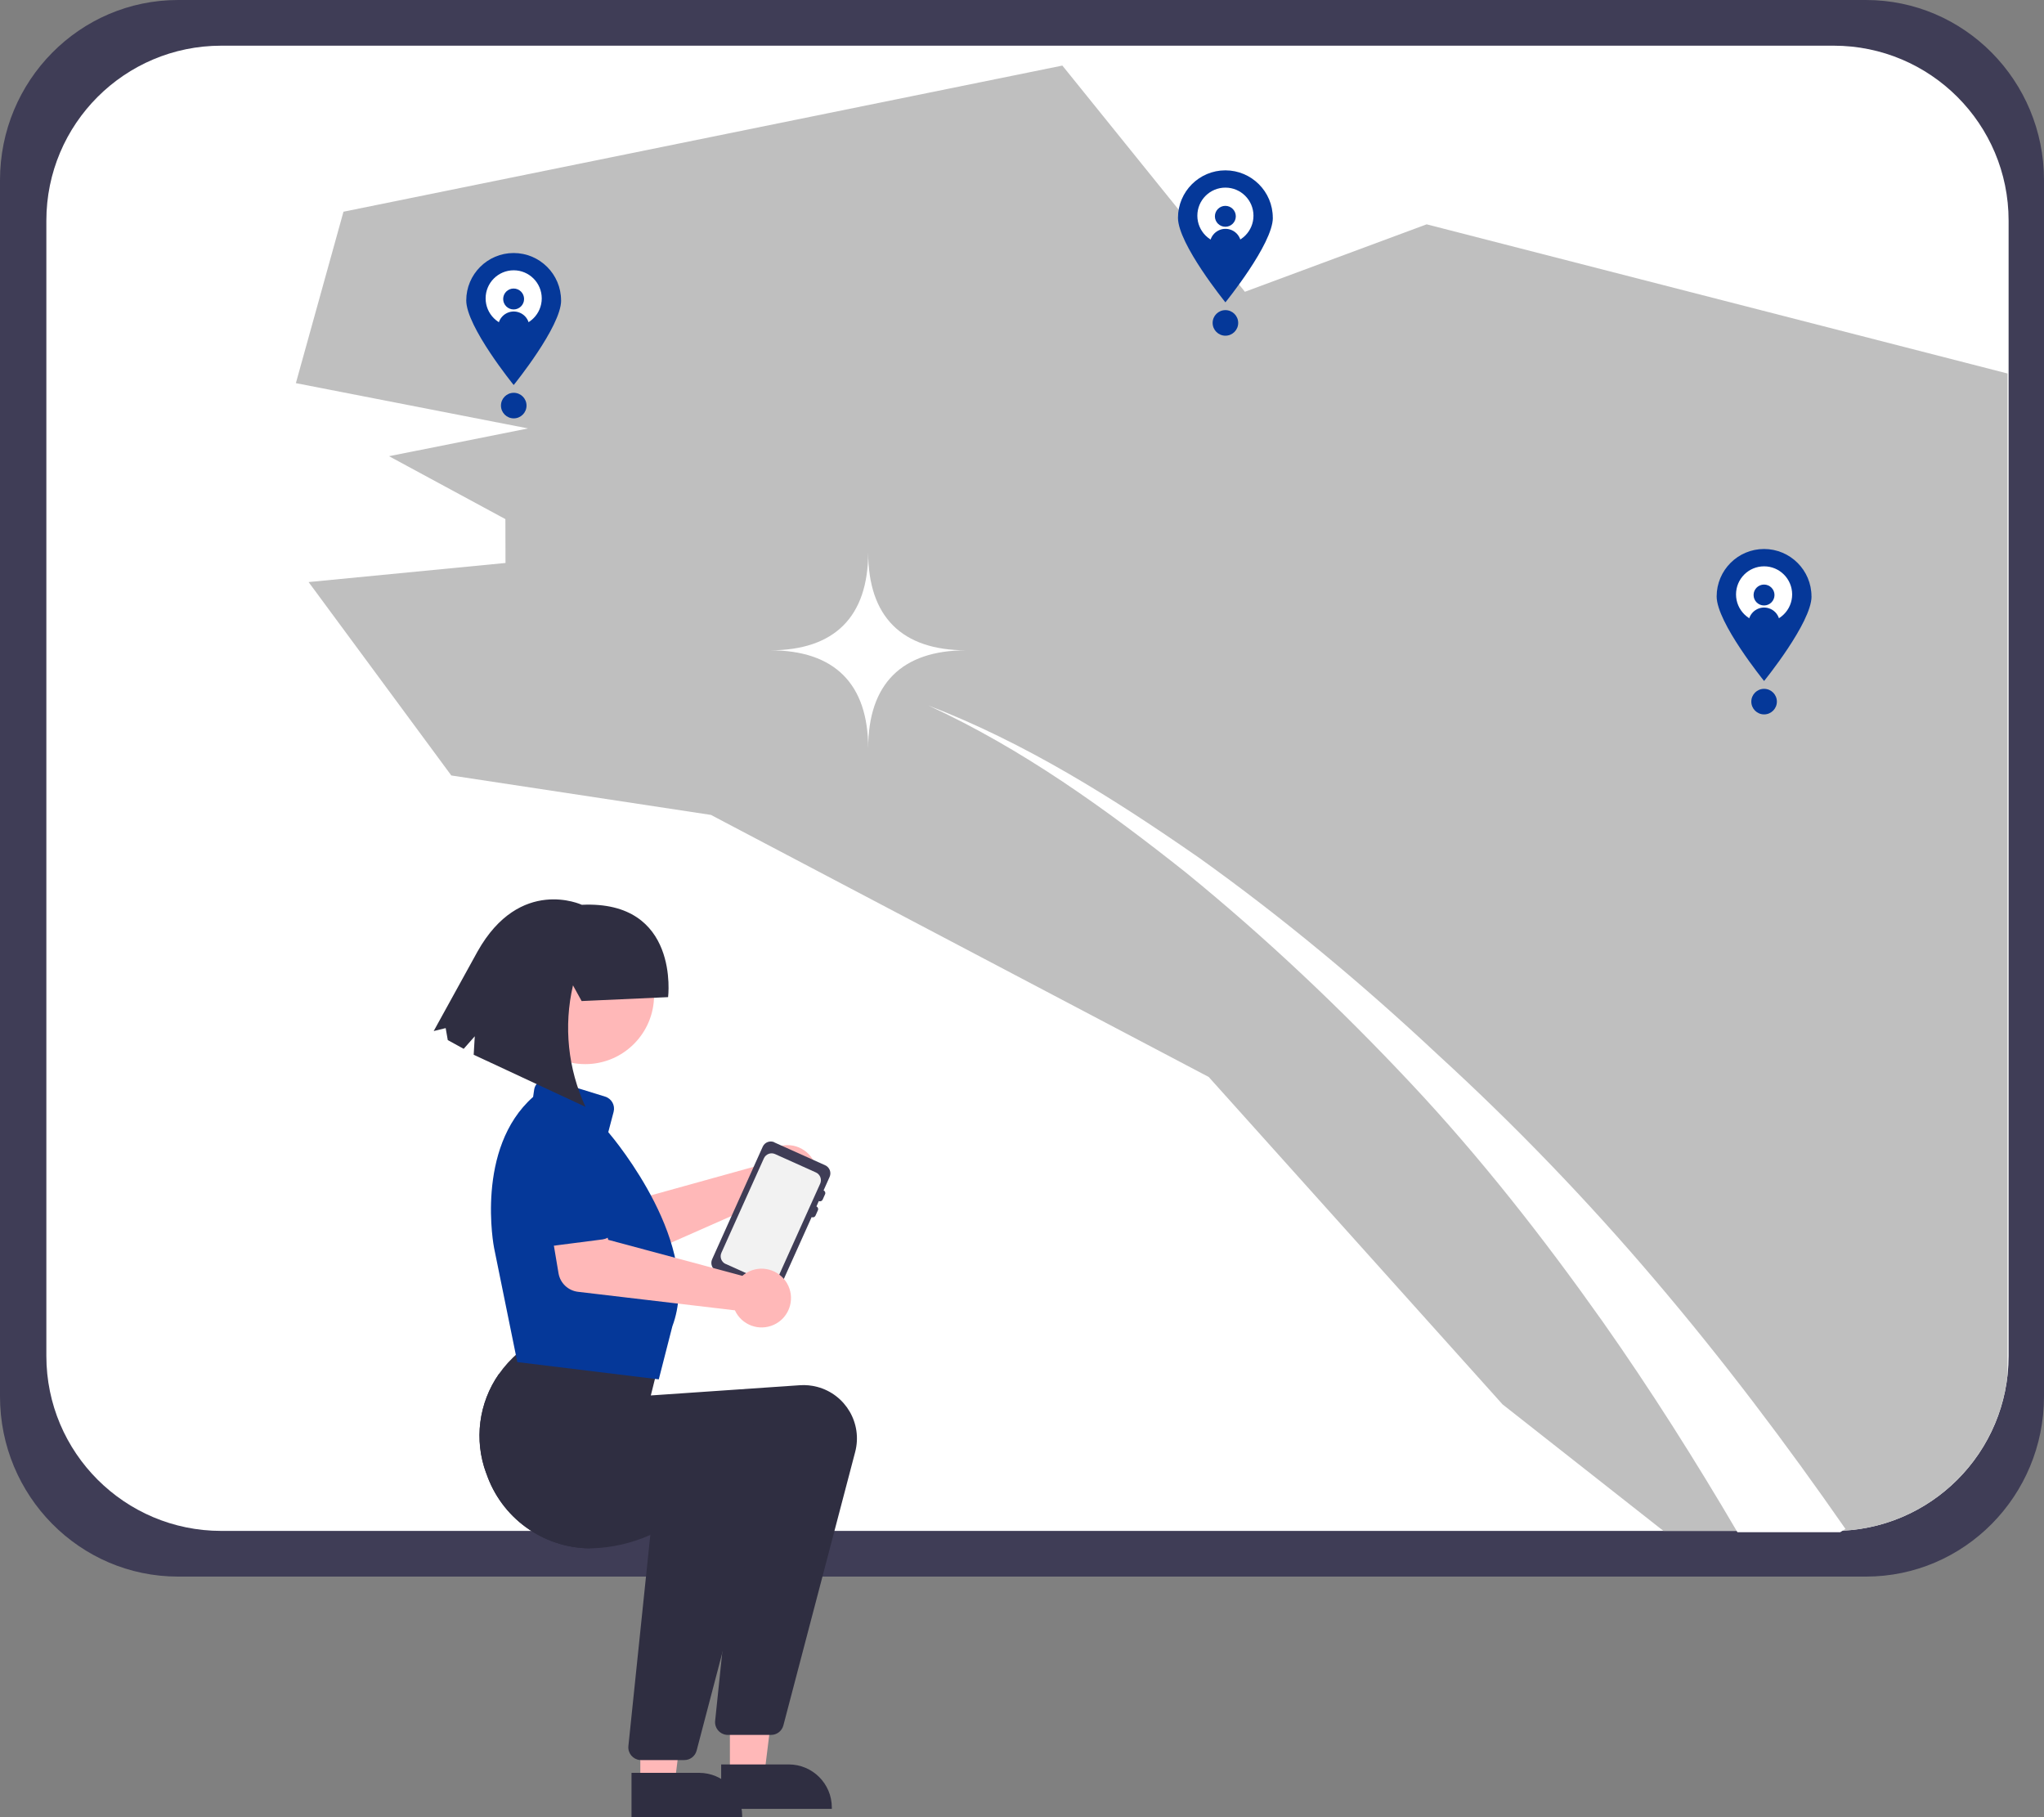 <?xml version="1.0" encoding="UTF-8"?><svg xmlns="http://www.w3.org/2000/svg" viewBox="0 0 359.79 319.84"><rect x="0" y="0" width="359.79" height="319.84" fill="#808080" stroke="none"/><defs><style>.aj{fill:#f2f2f2;}.ak{fill:#053899;}.al{fill:#fff;}.am{fill:#ffb8b8;}.an{fill:#bfbfbf;}.ao{fill:#3f3d56;}.ap{fill:#2f2e41;}</style></defs><g id="a"/><g id="b"><g id="c"><g><path id="d" class="ao" d="M85.5,0H31.34C14.03,0,0,14.2,0,31.71h0V245.76c0,17.51,14.03,31.71,31.34,31.71H328.45c17.31,0,31.34-14.2,31.34-31.71V31.71c0-17.51-14.03-31.71-31.34-31.71H124.05"/><path id="e" class="al" d="M92.15,8.04H38.95c-17,0-30.79,13.78-30.79,30.79h0V238.64c0,17,13.78,30.79,30.79,30.79H322.78c17,0,30.78-13.78,30.78-30.79V38.83c0-17-13.78-30.79-30.79-30.79H130.01"/><g><path id="f" class="am" d="M134.04,204.31c-.12,.24-.23,.49-.32,.75l-23.55,6.54-4.24-4.15-7.11,5.59,6.8,8.08c1.13,1.34,3.01,1.78,4.61,1.07l25.44-11.23c2.35,1.63,5.57,1.05,7.2-1.3s1.05-5.57-1.3-7.2-5.57-1.05-7.2,1.3c-.12,.18-.23,.36-.33,.55h0Z"/><path id="g" class="ak" d="M109.34,211.99l-8.84,6.88c-.97,.75-2.36,.58-3.11-.39-.07-.09-.13-.18-.18-.27l-5.49-9.72c-2.08-2.69-1.59-6.56,1.1-8.64s6.56-1.59,8.64,1.1l8.05,7.69c.89,.85,.92,2.25,.07,3.14-.08,.08-.16,.15-.24,.22h0Z"/><path id="h" class="ao" d="M136.29,201.05l8.96,4.03c.78,.35,1.13,1.27,.78,2.05h0l-1.06,2.37c.26,.12,.38,.42,.26,.68l-.42,.94c-.12,.26-.42,.38-.68,.26l-.42,.94c.26,.12,.38,.42,.26,.68l-.42,.94c-.12,.26-.42,.38-.68,.26l-5.73,12.74c-.35,.78-1.27,1.13-2.05,.78h0l-8.96-4.04c-.78-.35-1.13-1.27-.78-2.05h0l8.91-19.82c.35-.78,1.27-1.13,2.05-.78h0Z"/><path id="i" class="aj" d="M127.73,222.44l7.19,3.24c.75,.34,1.63,0,1.97-.74l3.32-7.38,1.15-2.56,3.01-6.68c.33-.75,0-1.63-.74-1.97l-2.26-1.02-4.94-2.22c-.75-.34-1.63,0-1.97,.75l-2.91,6.46-3.31,7.36-1.26,2.81c-.33,.75,0,1.62,.74,1.96Z"/><path id="j" class="am" d="M112.71,313.98h6.04l2.88-23.31h-8.92v23.31Z"/><path id="k" class="ap" d="M111.16,312.01h11.9c4.19,0,7.58,3.4,7.58,7.58h0v.24h-19.48v-7.83Z"/><path id="l" class="am" d="M128.48,312.5h6.04l2.88-23.31h-8.92v23.31Z"/><path id="m" class="ap" d="M126.94,310.53h11.9c4.19,0,7.58,3.4,7.58,7.58h0v.24h-19.48v-7.83Z"/><path id="n" class="ap" d="M85.6,259.29c2.64,7.82,9.93,13.12,18.19,13.21h.31c3.58-.1,7.1-.9,10.37-2.36,5.52-2.35,10.79-5.26,15.72-8.68l-3.07,29.47-1.24,11.95c-.12,1.22,.77,2.31,1.99,2.44,.07,0,.15,.01,.22,.01h7.65c1.01,0,1.89-.68,2.15-1.66l12.64-48.13c1.32-5.01-1.68-10.14-6.69-11.46-.99-.26-2.01-.36-3.03-.29l-26.25,1.8,1.83-7.33-23.43-1.55-.07,.05c-.56,.41-1.11,.84-1.63,1.29-1.31,1.1-2.46,2.37-3.45,3.78-3.56,5.1-4.4,11.63-2.23,17.47Z"/><path id="o" class="ap" d="M85.6,259.29c2.64,7.82,9.93,13.12,18.19,13.21,3.85-1.95,7.57-4.15,11.12-6.6l-.44,4.24-3.86,37.17c-.12,1.22,.77,2.31,1.99,2.44,.07,0,.15,.01,.22,.01h7.65c1.01,0,1.89-.68,2.15-1.66l4.51-17.18,8.13-30.95c1.32-5.01-1.68-10.14-6.69-11.46-.99-.26-2.01-.36-3.03-.29l-26.25,1.8,1.83-7.33-13.3-.88c-3.56,5.1-4.39,11.63-2.22,17.47Z"/><path id="p" class="ak" d="M91.24,239.75l-.18-.02-4.09-20.1c-.04-.17-3.38-17.51,6.87-26.58l.18-1.24c.17-1.21,1.3-2.05,2.51-1.88,.12,.02,.23,.04,.34,.08l9.65,2.99c1.14,.35,1.79,1.53,1.49,2.68l-.94,3.57c1.3,1.53,16.62,19.97,11.28,34.17l-2.39,9.34-24.73-3.02Z"/><path id="q" class="am" d="M131.32,224.06c-.23,.14-.45,.31-.65,.48l-23.61-6.34-1.54-5.73-8.96,1.2,1.75,10.41c.29,1.73,1.68,3.06,3.43,3.27l27.62,3.26c1.19,2.6,4.27,3.73,6.86,2.54,2.6-1.19,3.73-4.27,2.54-6.86s-4.27-3.73-6.86-2.54c-.19,.09-.38,.19-.57,.3h0Z"/><path id="r" class="ak" d="M106.14,218.12l-11.11,1.43c-1.21,.16-2.33-.7-2.48-1.92-.01-.11-.02-.22-.02-.33l.21-11.17c-.42-3.38,1.97-6.46,5.34-6.88,3.38-.42,6.46,1.97,6.88,5.34l3.03,10.71c.33,1.18-.35,2.4-1.53,2.74-.1,.03-.21,.05-.32,.07h0Z"/><circle id="s" class="am" cx="103.02" cy="175.17" r="12.11"/><path id="t" class="ap" d="M102.38,176.18l-1.52-2.76c-1.67,7.17-.89,14.7,2.2,21.38l-19.68-9.17,.19-3.25-1.95,2.21-2.8-1.54-.37-2.11-2.11,.52,7.71-13.99c7.48-13.32,18.36-8.23,18.36-8.23,17.31-.82,15.19,16.25,15.19,16.25l-15.23,.69Z"/></g><path class="an" d="M322.78,269.43c15.85,0,28.88-11.98,30.58-27.37V65.73l-102.24-26.25-31.99,11.87L187,11.54,60.46,37.26l-8.38,30.17,40.87,7.97-24.47,4.89,20.48,11.07,.02,7.72-34.66,3.36,25.12,34.04,45.7,6.94,87.62,46.12,51.72,57.62,28.32,22.27h29.98Z"/><g><path id="u" class="ak" d="M98.77,52.88c0,4.61-8.35,14.88-8.35,14.88,0,0-8.35-10.27-8.35-14.88,0-4.61,3.74-8.35,8.34-8.35,4.61,0,8.35,3.74,8.35,8.34h0Z"/><path id="v" class="al" d="M95.36,52.51c0,2.73-2.21,4.94-4.94,4.94s-4.94-2.21-4.94-4.94c0-2.73,2.21-4.94,4.94-4.94h0c2.72,0,4.93,2.21,4.94,4.93h0Z"/><circle id="w" class="ak" cx="90.41" cy="52.62" r="1.84"/><path id="x" class="ak" d="M93.08,56.82c-1.62,1.03-3.69,1.03-5.3,0,.42-1.46,1.95-2.31,3.41-1.89,.92,.26,1.63,.98,1.89,1.89h0Z"/><circle id="y" class="ak" cx="90.43" cy="71.38" r="2.25"/></g><g><path id="a`" class="ak" d="M224.05,38.33c0,4.61-8.35,14.88-8.35,14.88,0,0-8.35-10.27-8.35-14.88,0-4.61,3.74-8.35,8.34-8.35,4.61,0,8.35,3.74,8.35,8.34h0Z"/><path id="aa" class="al" d="M220.64,37.96c0,2.73-2.21,4.94-4.94,4.94s-4.94-2.21-4.94-4.94c0-2.73,2.21-4.94,4.94-4.94h0c2.72,0,4.93,2.21,4.94,4.93h0Z"/><circle id="ab" class="ak" cx="215.69" cy="38.07" r="1.84"/><path id="ac" class="ak" d="M218.36,42.27c-1.62,1.03-3.69,1.03-5.3,0,.42-1.46,1.95-2.31,3.41-1.89,.92,.26,1.63,.98,1.89,1.89h0Z"/><circle id="ad" class="ak" cx="215.7" cy="56.83" r="2.25"/></g><g><path id="ae" class="ak" d="M318.87,104.97c0,4.61-8.35,14.88-8.35,14.88,0,0-8.35-10.27-8.35-14.88,0-4.61,3.74-8.35,8.34-8.35,4.61,0,8.35,3.74,8.35,8.34h0Z"/><path id="af" class="al" d="M315.46,104.61c0,2.73-2.21,4.94-4.94,4.94s-4.94-2.21-4.94-4.94c0-2.73,2.21-4.94,4.94-4.94h0c2.72,0,4.93,2.21,4.94,4.93h0Z"/><circle id="ag" class="ak" cx="310.51" cy="104.72" r="1.84"/><path id="ah" class="ak" d="M313.17,108.92c-1.62,1.03-3.69,1.03-5.3,0,.42-1.46,1.95-2.31,3.41-1.89,.92,.26,1.63,.98,1.89,1.89h0Z"/><circle id="ai" class="ak" cx="310.52" cy="123.48" r="2.25"/></g><g><path class="al" d="M210.89,150.84c14.85,10.6,28.91,22.32,42.25,34.82,13.5,12.35,26.28,25.61,38.18,39.62,11.92,14,23.03,28.7,33.52,43.8l-.93,.58h-18.08c-7.45-12.69-15.32-25.13-23.8-37.17-10.36-14.63-21.45-28.81-33.78-41.93-12.33-13.13-25.46-25.55-39.46-36.96-14.11-11.2-28.91-21.87-45.41-29.45,16.98,6.52,32.55,16.3,47.5,26.69"/><path class="al" d="M170.08,114.45c-11.35,0-17.26-5.91-17.26-17.26,0,11.35-5.91,17.26-17.26,17.26,11.35,0,17.26,5.91,17.26,17.26,0-11.35,5.91-17.26,17.26-17.26"/></g></g></g></g></svg>